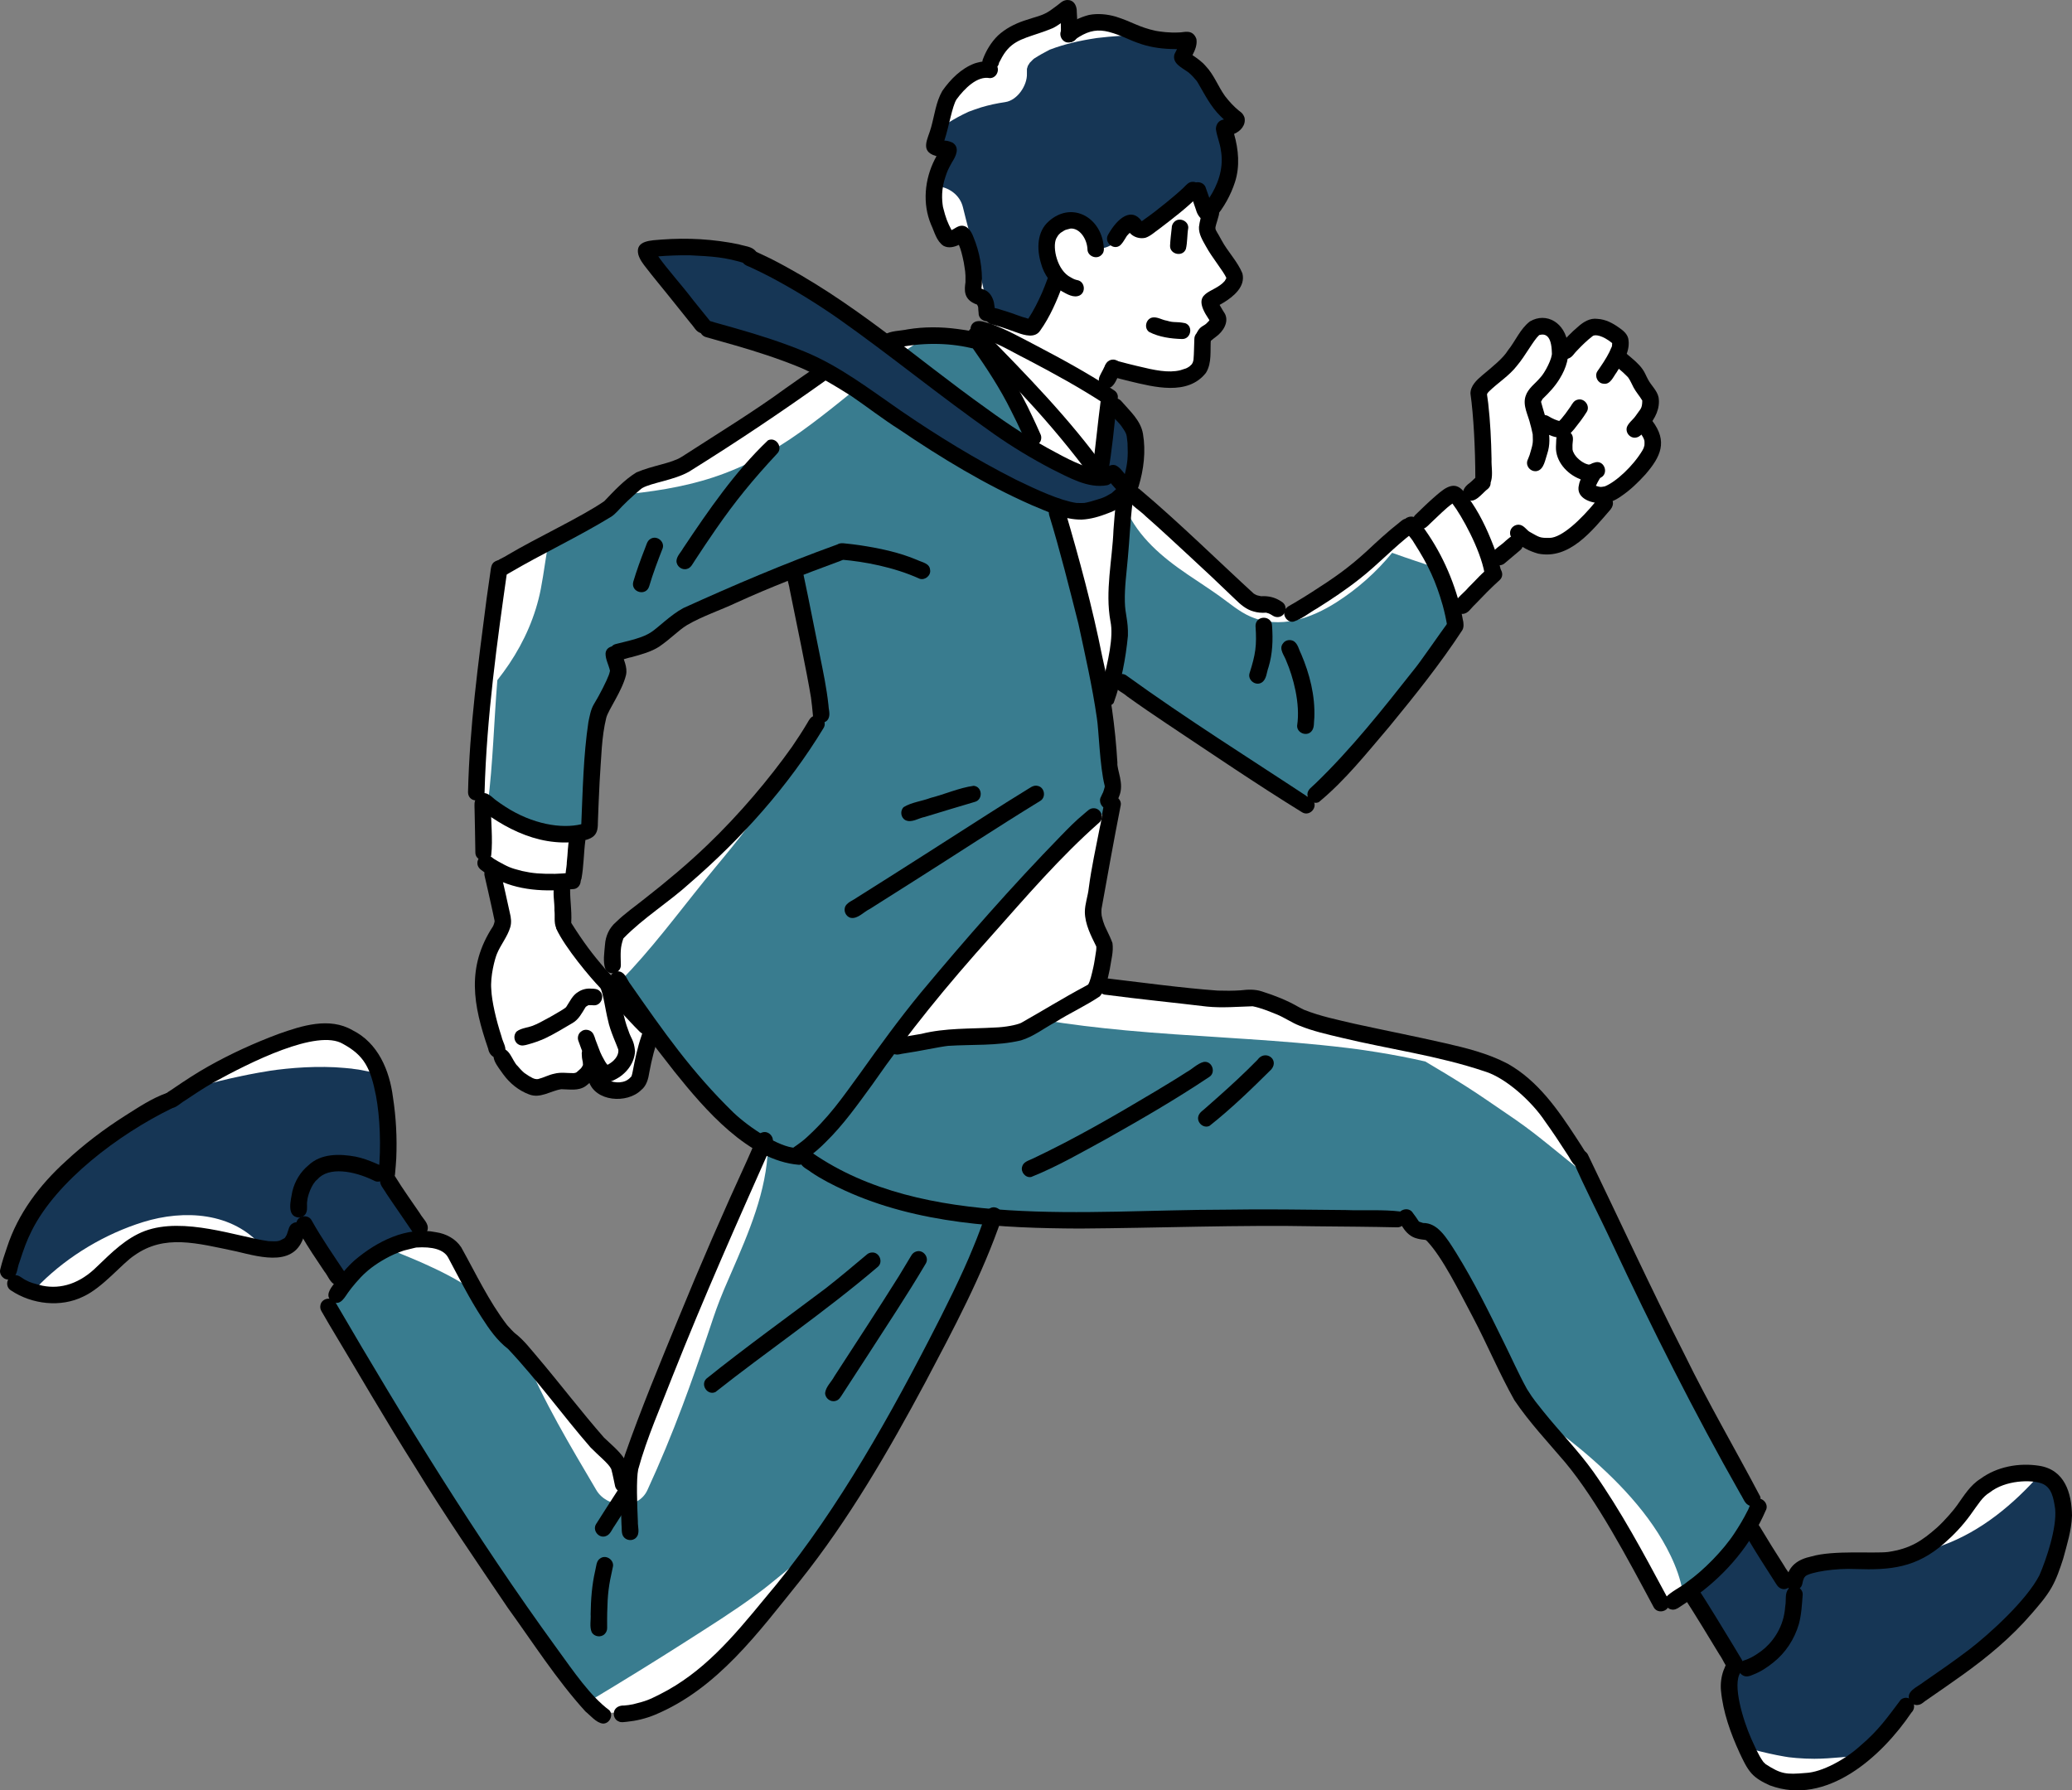 <?xml version="1.0" encoding="UTF-8"?>
<svg id="_レイヤー_2" data-name="レイヤー 2" xmlns="http://www.w3.org/2000/svg" viewBox="0 0 231.431 200">
  <rect x="0" y="0" width="231.431" height="200" fill="#808080" stroke="none"/>
  <defs>
    <style>
      .cls-1 {
        fill: #fff;
      }

      .cls-2 {
        fill: #163655;
      }

      .cls-3 {
        fill: #397c8f;
      }
    </style>
  </defs>
  <g id="tx">
    <g>
      <g id="back_white">
        <path class="cls-1" d="m111.425,34.533c-.149.88-.487,1.728-.985,2.469,4.319,1.71,8.425,3.96,12.19,6.681.779-.742,1.191-1.492,1.602-2.241,1.556.07,2.881.601,4.245.941s2.864.474,4.127-.142,2.132-2.195,1.56-3.479c.453-1.54,1.264-2.351,2.221-2.916-.299-.81-.786-1.55-1.411-2.145,1.104-.893,2.208-1.785,3.311-2.678-1.106-1.565-2.212-3.13-3.318-4.695.136-1.761.266-3.207.245-5.425-2.131-3.585-6.426-5.668-10.589-5.423-4.163.245-8.07,2.683-10.387,6.15-2.317,3.467-1.97,7.926-2.811,12.904Z"/>
        <path class="cls-1" d="m166.992,62.81c-.975-2.035-1.949-4.069-2.923-6.104-.17-.355-.344-.731-.317-1.124.054-.763.811-1.25,1.484-1.613.173-3.677.098-7.053.023-10.428,2.212-1.642,3.846-3.522,5.029-5.654.453-.816,1.008-1.786,1.94-1.839.685-.039,1.301.488,1.585,1.113s.307,1.332.326,2.018c.821-.133,1.392-.714,2.023-1.222s1.342-.952,2.137-1.108,1.689.02,2.253.602.68,1.602.138,2.204c1.292,1.274,2.338,2.241,3.007,3.464.669,1.223.907,2.772.261,4.008.972,1.69.629,3.94-.478,5.461-1.107,1.521-2.804,2.482-4.455,3.652-.966,1.397-1.968,2.829-3.385,3.766-1.417.937-3.369,1.272-4.807.367-.24-.151-.488-.341-.772-.321-.269.019-.483.223-.672.414-.756.766-1.513,1.532-2.396,2.345Z"/>
        <path class="cls-1" d="m58.434,121.212c-2.422-2.194-4.046-5.25-4.509-8.485s.239-6.624,1.949-9.409c-.18-2.436-.591-4.412-1.001-6.389,1.2.614,2.407,1.23,3.695,1.624,1.288.394,2.676.557,3.987.248.009,1.454.155,2.907.435,4.334,2.8,4.458,6.035,8.339,9.675,11.794-.506,1.999-1.012,3.998-2.007,6.193-.75.543-1.778.679-2.643.35s-1.544-1.112-1.744-2.017c-.667,1.336-2.525,1.909-4.034,1.125-1.024.667-2.311.919-3.802.63Z"/>
        <path class="cls-1" d="m110.078,35.084c.319-1.035-.444-2.264-1.513-2.437-.247-2.053-.493-4.106-.74-6.158-.75-.049-1.514.157-2.138.577-1.664-3.071-1.563-7.022.255-10.004-.327-.553-1.058-.746-1.764-.673.481-1.108.68-2.313.952-3.49s.635-2.368,1.383-3.317,1.954-1.616,3.147-1.425c2.258-3.729,5.808-6.151,9.657-6.651.107.739.214,1.478.322,2.217,1.569-1.64,4.258-1.389,6.399-.636s4.275,1.903,6.532,1.665c-.158.586-.316,1.171-.473,1.757,2.228,2.225,4.277,4.629,6.119,7.182-.516.286-1.033.571-1.549.857.973,2.782.525,6.021-1.691,9.186-.394-.839-.787-1.677-1.181-2.515-1.759,1.35-3.518,2.701-5.277,4.051-.209.161-.43.326-.69.368-.623.101-1.104-.514-1.432-1.053-.943.565-1.65,1.511-1.985,2.589-.553.426-1.263.642-1.96.599-.031-.836-.283-1.681-.818-2.325-.534-.643-1.371-1.058-2.204-.977-1.339.131-2.293,1.499-2.385,2.841-.092,1.342.477,2.637.945,4.132-.506,1.648-1.263,3.218-2.236,4.64-.118.173-.251.352-.445.429-.337.134-.701-.086-1.013-.271-1.269-.753-2.796-1.063-4.215-1.159Z"/>
        <path class="cls-1" d="m122.913,51.318c.535-2.303.846-4.657.695-7.637-4.425-2.563-9.063-4.758-13.85-6.555,6.739,12.856,11.335,26.833,13.542,41.179,1.675-3.493,2.127-7.559,1.405-11.31-.174-2.7.602-5.364.813-8.061.211-2.697-.305-5.723-2.604-7.617Z"/>
        <path class="cls-1" d="m162.825,68.546c1.472-1.635,2.944-3.271,4.093-4.912-.619-2.532-1.642-4.965-3.02-7.178-.357-.574-.895-1.206-1.562-1.092-.35.06-.628.32-.883.567-1.135,1.101-2.269,2.203-3.403,3.304,2.247,2.605,3.718,5.87,4.776,9.311Z"/>
        <path class="cls-1" d="m106.805,107.391c5.121-6.559,10.905-12.6,17.235-18-.716,4.771-1.439,8.709-2.053,12.867,1.722,2.116,1.948,5.325.364,7.912-2.706,1.86-5.412,3.721-9.088,5.547-4.59-.313-9.232.157-13.509,1.028,2.371-2.727,4.288-5.816,7.051-9.354Z"/>
        <path class="cls-1" d="m54.031,95.979c.246-2.086.285-4.197.117-6.291,2.955,2.006,6.481,3.162,10.05,3.295.317,1.94.195,3.683-.302,5.246-3.402.601-7.011-.046-9.866-2.251Z"/>
        <path class="cls-1" d="m193.784,186.298c-1.699-3.017-3.398-6.035-5.098-9.052,2.864-1.789,5.161-4.111,6.803-6.831,1.363,2.504,2.964,4.879,4.922,7.523.417,1.922-.04,4.016-1.221,5.59s-3.063,2.598-5.407,2.77Z"/>
        <path class="cls-1" d="m47.767,138.338c-1.68-2.384-3.359-4.767-5.374-7.1-1.211-1.103-2.895-1.686-4.523-1.505s-3.163,1.143-3.984,2.56-.883,3.26.158,5.248c1.591,1.827,2.936,3.87,3.985,6.055,2.064-2.976,5.556-4.912,9.739-5.259Z"/>
        <path class="cls-1" d="m124.143,75.093c1.098-2.538,1.168-5.504.191-8.091.314-4.245.847-8.027,1.791-11.702,4.72,3.6,9.203,7.61,13.686,11.62.828.115,1.599.272,2.241.542s1.26.646,1.954.708c1.106.099,2.103-.615,2.983-1.292,3.423-2.635,6.845-5.269,10.268-7.904,3.293,2.869,5.147,7.003,4.876,11.163-4.398,7.118-9.815,13.605-16.88,19.367-6.684-4.866-13.614-9.394-21.11-14.41Z"/>
        <path class="cls-1" d="m53.117,88.676c.405-8.355,1.232-16.689,2.476-24.961,3.589-2.397,7.087-4.325,10.702-6,2.628-2.782,5.747-4.619,9.096-5.187,4.585-3.123,8.688-5.951,12.792-8.78,3.031-2.09,6.101-4.2,9.548-5.497,3.446-1.297,7.362-1.717,10.793-.381,9.771,15.678,14.806,33.48,15.514,51.799l-.564,1.114c-7.755,4.266-11.973,12.851-18.888,18.978-4.551,6.728-9.559,13.147-15.405,19.323-2.731.113-5.021-1.923-6.982-3.826-5.422-5.26-10.968-10.695-13.857-17.994.198-1.104.396-2.208.986-3.779,9.429-5.726,17.23-14.101,22.686-24.565-.668-4.984-1.729-9.916-3.229-15.109-4.449,1.818-8.898,3.636-13.368,5.616-1.275,2.226-3.896,3.604-6.668,3.919.245,2.448-.552,4.984-2.041,7.43-.783,3.918-1.107,7.927-1.125,12.199-4.2.637-8.661-.761-12.464-4.299Z"/>
        <path class="cls-1" d="m66.945,191.255c4.032.444,8.066-1.248,11.253-3.757,3.187-2.509,5.663-5.79,8.102-9.031,10.428-12.743,18.713-26.792,24.751-41.751,15.178-.553,30.282-.823,45.386-1.092.989,1.537,2.149,2.384,3.3,2.282,4.011,5.715,7.367,11.89,9.982,18.364,6.57,6.856,11.586,14.465,15.184,22.695,5.304-1.657,9.355-5.58,11.338-10.397-6.954-12.583-13.67-25.386-19.409-38.902-2.3-5.463-7.4-9.357-12.916-11.526-5.516-2.168-11.49-2.831-17.613-3.842-2.87-2.22-6.587-3.319-10.771-2.93-4.21-.463-8.421-.926-12.81-1.537-2.827,2.196-5.883,4.098-9.104,5.455-4.831.509-9.662,1.017-14.683,1.504-2.426,4.606-5.744,8.741-10.498,11.861-1.088-.292-2.176-.585-3.609-.525-5.433,11.977-10.521,24.111-15.532,36.263-3.591-4.844-7.423-9.509-11.733-14.209-2.834-3.345-5.311-6.993-7.679-11.183-2.624-.703-5.516-.348-7.892.968-2.377,1.316-4.211,3.579-4.992,6.705,8.887,15.408,18.747,30.256,29.944,44.587Z"/>
        <path class="cls-1" d="m1.092,142.256c2.51-8.729,9.293-16.118,17.775-19.365,5.024-3.632,10.157-6.088,15.562-7.536,2.926-.372,5.099.861,6.507,2.625,1.409,1.764,2.121,4.003,2.388,6.244s.118,4.51-.423,6.984c-1.293-.584-2.612-1.175-4.021-1.343-1.409-.167-2.949.154-3.937,1.172-1.402,1.445-1.297,3.732-1.208,5.858-.436,1.512-2.125,2.363-3.698,2.401-1.573.038-3.085-.54-4.592-.993s-3.15-.78-4.738-.629c-3.857-.085-7.692,1.971-10.6,5.362-1.181,1.276-2.947,1.988-4.683,1.885-1.736-.102-3.406-1.016-4.333-2.665Z"/>
        <path class="cls-1" d="m196.476,197.833c-2.466-3.217-3.621-7.409-3.151-11.435,2.689-.218,4.753-1.756,5.869-3.744,1.116-1.989,1.382-4.362,1.18-6.634,2.399-1.843,5.293-1.757,7.978-1.776s5.669-.342,7.445-2.356c2.431-.874,3.314-3.184,4.715-4.804,2.096-2.425,5.777-3.326,8.755-2.144,2,5.332-.018,11.155-3.511,15.327-3.493,4.172-8.273,7.021-13.331,10.184-1.051,3.059-3.347,5.67-6.247,7.104-2.9,1.434-6.368,1.673-9.703.279Z"/>
        <path class="cls-1" d="m78.746,37.034c4.611.632,9.114,2.049,13.257,4.171,6.906,5.016,13.691,10.022,21.187,13.777,1.936.97,3.959,1.866,6.114,2.077,2.155.212,4.485-.359,5.956-1.948,1.282-2.401,1.589-4.753,1.663-7.112-.876-.85-1.752-1.7-3.096-2.724-.116,2.569-.434,5.129-1.396,7.914-8.549-3.299-16.46-8.244-23.193-14.632-4.569-4.252-9.936-7.644-16.158-10.13-3.529-.506-7.118-.602-10.669-.283,2.557,2.664,4.833,5.596,6.335,8.89Z"/>
      </g>
      <g id="colors">
        <path class="cls-1" d="m111.425,34.533c-.149.88-.487,1.728-.985,2.469,4.319,1.71,8.425,3.96,12.19,6.681.779-.742,1.191-1.492,1.602-2.241,1.556.07,2.881.601,4.245.941s2.864.474,4.127-.142,2.132-2.195,1.56-3.479c.453-1.54,1.264-2.351,2.221-2.916-.299-.81-.786-1.55-1.411-2.145,1.104-.893,2.208-1.785,3.311-2.678-1.106-1.565-2.212-3.13-3.318-4.695.136-1.761.266-3.207.245-5.425-2.131-3.585-6.426-5.668-10.589-5.423-4.163.245-8.07,2.683-10.387,6.15-2.317,3.467-1.97,7.926-2.811,12.904Z"/>
        <path class="cls-1" d="m166.992,62.81c-.975-2.035-1.949-4.069-2.923-6.104-.17-.355-.344-.731-.317-1.124.054-.763.811-1.25,1.484-1.613.173-3.677.098-7.053.023-10.428,2.212-1.642,3.846-3.522,5.029-5.654.453-.816,1.008-1.786,1.94-1.839.685-.039,1.301.488,1.585,1.113s.307,1.332.326,2.018c.821-.133,1.392-.714,2.023-1.222s1.342-.952,2.137-1.108,1.689.02,2.253.602.68,1.602.138,2.204c1.292,1.274,2.338,2.241,3.007,3.464.669,1.223.907,2.772.261,4.008.972,1.69.629,3.94-.478,5.461-1.107,1.521-2.804,2.482-4.455,3.652-.966,1.397-1.968,2.829-3.385,3.766-1.417.937-3.369,1.272-4.807.367-.24-.151-.488-.341-.772-.321-.269.019-.483.223-.672.414-.756.766-1.513,1.532-2.396,2.345Z"/>
        <path class="cls-1" d="m58.434,121.212c-2.422-2.194-4.046-5.25-4.509-8.485s.239-6.624,1.949-9.409c-.18-2.436-.591-4.412-1.001-6.389,1.2.614,2.407,1.23,3.695,1.624,1.288.394,2.676.557,3.987.248.009,1.454.155,2.907.435,4.334,2.8,4.458,6.035,8.339,9.675,11.794-.506,1.999-1.012,3.998-2.007,6.193-.75.543-1.778.679-2.643.35s-1.544-1.112-1.744-2.017c-.667,1.336-2.525,1.909-4.034,1.125-1.024.667-2.311.919-3.802.63Z"/>
        <path class="cls-2" d="m110.309,35.016c-.507-4.065-1.804-7.889-2.753-11.857-.336-1.406-1.595-2.256-2.939-2.375.192-1.313.634-2.588,1.326-3.723-.327-.553-1.058-.746-1.764-.673.267-.615.446-1.261.6-1.915.175-.126.352-.248.53-.369.719-.485,1.466-.927,2.241-1.315.195-.098.393-.188.589-.282.02-.01.038-.018.056-.027.001-0.0.002-.001.003-.001.461-.164.914-.341,1.383-.483.884-.267,1.785-.456,2.698-.59,1.368-.201,2.476-1.888,2.422-3.181-.007-.179-.002-.355.002-.533,0,0,0-0,0-0.0.035-.112.071-.227.106-.342.07-.11.141-.223.21-.336.121-.123.237-.25.364-.368.037-.035.079-.068.12-.102.569-.365,1.139-.685,1.745-.994.008-.003.014-.005.022-.008.216-.079.431-.16.649-.234.393-.133.79-.253,1.191-.363.866-.236,1.745-.422,2.629-.574.249-.043.5-.08.75-.119.006-.001.011-.002.017-.003.426-.049.853-.098,1.28-.137,1.483-.135,2.973-.192,4.462-.182,1.412.535,2.84.976,4.32.82-.158.586-.316,1.171-.473,1.757,2.228,2.225,4.277,4.629,6.119,7.182-.516.286-1.033.571-1.549.857.973,2.782.525,6.021-1.691,9.186-.394-.839-.787-1.677-1.181-2.515-1.759,1.35-3.518,2.701-5.277,4.051-.209.161-.43.326-.69.368-.623.1-1.104-.514-1.432-1.053-.943.565-1.65,1.511-1.985,2.589-.553.426-1.263.642-1.96.599-.031-.836-.283-1.681-.818-2.325-.534-.643-1.371-1.058-2.204-.977-1.339.131-2.293,1.499-2.385,2.841-.092,1.342.477,2.637.945,4.132-.506,1.648-1.263,3.218-2.236,4.64-.118.173-.251.352-.445.429-.337.134-.701-.086-1.013-.271-1.199-.711-2.627-1.027-3.978-1.141-.002-.029-.004-.057-.007-.086Z"/>
        <path class="cls-1" d="m122.913,51.318c.535-2.303.846-4.657.695-7.637-4.425-2.563-9.063-4.758-13.85-6.555,6.739,12.856,11.335,26.833,13.542,41.179,1.675-3.493,2.127-7.559,1.405-11.31-.174-2.7.602-5.364.813-8.061.211-2.697-.305-5.723-2.604-7.617Z"/>
        <path class="cls-1" d="m162.825,68.546c1.472-1.635,2.944-3.271,4.093-4.912-.619-2.532-1.642-4.965-3.02-7.178-.357-.574-.895-1.206-1.562-1.092-.35.06-.628.32-.883.567-1.135,1.101-2.269,2.203-3.403,3.304,2.247,2.605,3.718,5.87,4.776,9.311Z"/>
        <path class="cls-1" d="m106.805,107.391c5.121-6.559,10.905-12.6,17.235-18-.716,4.771-1.439,8.709-2.053,12.867,1.722,2.116,1.948,5.325.364,7.912-2.706,1.86-5.412,3.721-9.088,5.547-4.59-.313-9.232.157-13.509,1.028,2.371-2.727,4.288-5.816,7.051-9.354Z"/>
        <path class="cls-1" d="m54.031,95.979c.246-2.086.285-4.197.117-6.291,2.955,2.006,6.481,3.162,10.05,3.295.317,1.94.195,3.683-.302,5.246-3.402.601-7.011-.046-9.866-2.251Z"/>
        <path class="cls-2" d="m193.784,186.298c-1.699-3.017-3.398-6.035-5.098-9.052,2.864-1.789,5.161-4.111,6.803-6.831,1.363,2.504,2.964,4.879,4.922,7.523.417,1.922-.04,4.016-1.221,5.59s-3.063,2.598-5.407,2.77Z"/>
        <path class="cls-2" d="m47.767,138.338c-1.68-2.384-3.359-4.767-5.374-7.1-1.211-1.103-2.895-1.686-4.523-1.505s-3.163,1.143-3.984,2.56-.883,3.26.158,5.248c1.591,1.827,2.936,3.87,3.985,6.055,2.064-2.976,5.556-4.912,9.739-5.259Z"/>
        <path class="cls-3" d="m124.334,67.002c.27-3.646.702-6.95,1.416-10.138,1.429,3.159,4.023,5.356,6.894,7.305,1.188.806,2.394,1.583,3.564,2.416,1.12.797,2.187,1.736,3.457,2.289,3.284,1.431,6.743.234,9.627-1.606,2.293-1.463,4.429-3.343,6.199-5.514,1.753.633,3.529,1.209,5.299,1.802,1.006,2.052,1.492,4.313,1.344,6.582-4.398,7.118-9.815,13.605-16.88,19.367-6.684-4.866-13.614-9.394-21.11-14.41,1.098-2.538,1.168-5.504.191-8.091Z"/>
        <path class="cls-3" d="m70.537,108.282c3.295-3.584,6.186-7.562,9.295-11.307,2.635-3.174,5.274-6.397,7.232-10.007,1.812-2.522,3.468-5.207,4.949-8.048-.668-4.984-1.729-9.916-3.229-15.109-4.449,1.818-8.898,3.636-13.368,5.616-1.275,2.226-3.896,3.604-6.668,3.919.245,2.448-.552,4.984-2.041,7.43-.783,3.918-1.107,7.927-1.125,12.199-3.705.562-7.614-.461-11.095-3.139.578-4.6.683-9.238,1.064-13.857.461-.585.903-1.188,1.323-1.813,1.705-2.543,2.952-5.38,3.534-8.389.356-1.843.562-3.716.929-5.552,1.642-.904,3.288-1.735,4.96-2.509.862-.913,1.778-1.722,2.737-2.42,3.586-.319,7.199-.844,10.627-1.971,3.52-1.157,6.74-2.924,9.748-5.069,2.98-2.126,5.768-4.503,8.633-6.778.194-.154.389-.308.584-.461.054-.042.189-.146.277-.214.274-.209.549-.418.826-.624.635-.471,1.278-.931,1.932-1.375.911-.619,1.844-1.202,2.801-1.744,1.39.049,2.761.303,4.064.809,9.771,15.678,14.806,33.48,15.514,51.799-.188.371-.376.743-.564,1.114-7.755,4.266-11.973,12.851-18.888,18.978-4.551,6.728-9.559,13.147-15.405,19.323-2.731.113-5.021-1.923-6.982-3.826-4.849-4.705-9.797-9.551-12.855-15.744.407-.398.804-.809,1.193-1.232Z"/>
        <path class="cls-3" d="m41.993,139.963c.398-.221.812-.412,1.236-.578.174.1.355.188.54.264.481.198.963.395,1.444.593.242.1.484.2.726.3.029.012.213.089.326.137.146.063.441.19.481.207.193.084.385.168.577.254.431.192.859.389,1.284.592.888.424,1.764.876,2.614,1.374.396.232.786.474,1.169.728.169.112.336.226.502.342.104.073.269.193.322.229,1.371,2.039,2.808,3.951,4.351,5.772.325.354.646.708.965,1.062,2.163,5.294,5.172,10.28,8.081,15.221,1.165,1.978,4.626,2.316,5.697,0,1.423-3.079,2.717-6.219,3.911-9.394.986-2.621,1.906-5.266,2.803-7.918.449-1.327.873-2.661,1.387-3.964.129-.327.261-.652.396-.977.04-.097.081-.194.121-.291.006-.014.013-.028.02-.046.248-.566.49-1.136.736-1.703,1.934-4.455,3.969-9.12,4.09-14.03.992.065,1.829.288,2.665.512,4.755-3.119,8.072-7.254,10.498-11.861,5.021-.487,9.852-.995,14.683-1.504.957-.403,1.899-.856,2.825-1.348,3.087.507,6.197.876,9.31,1.166,7.264.675,14.563.904,21.823,1.637.967.098,1.932.204,2.897.321.396.048.791.098,1.186.151.049.007.108.016.183.026.213.031.427.061.64.092,1.812.268,3.618.583,5.41.96.436.092.872.188,1.306.287,1.56.924,3.113,1.861,4.643,2.834,1.478.94,2.907,1.946,4.356,2.928.711.482,1.419.968,2.111,1.476.312.229.621.463.929.697.045.038.65.506.718.56,1.936,1.532,3.83,3.114,5.762,4.649,5.54,12.76,11.924,24.902,18.523,36.844-1.586,3.852-4.496,7.132-8.311,9.139-.24-1.335-.721-2.655-1.327-3.92-2.232-4.654-6.131-8.63-10.05-11.898-1.625-1.355-3.318-2.595-5.077-3.719-.574-.639-1.157-1.274-1.757-1.9-2.615-6.474-5.972-12.648-9.982-18.364-1.151.102-2.311-.745-3.3-2.282-15.104.27-30.208.539-45.386,1.092-5.259,13.028-12.223,25.366-20.822,36.753-.893.746-1.784,1.494-2.682,2.234-.606.499-1.215.995-1.831,1.482-.123.097-.247.193-.369.29-.017.013-.029.023-.042.033-.011.008-.02.015-.033.025-.291.218-.58.44-.873.655-2.502,1.843-5.155,3.498-7.771,5.173-3.526,2.256-7.091,4.449-10.679,6.605-10.785-13.933-20.326-28.352-28.947-43.299.78-3.127,2.615-5.389,4.992-6.705Z"/>
        <path class="cls-2" d="m18.867,122.892c.484-.35.97-.686,1.457-1.014,2.823-.81,5.668-1.532,8.561-2.051.424-.076.849-.148,1.275-.214.137-.021.722-.1.783-.111.666-.08,1.333-.152,2.002-.203,1.478-.114,2.963-.148,4.444-.08.732.034,1.456.115,2.185.181-.82-.074.304.05.473.079.358.061.715.13,1.071.206.343.073.683.155,1.022.243.636,1.341,1.008,2.818,1.185,4.298.267,2.242.118,4.51-.423,6.984-1.293-.584-2.612-1.175-4.021-1.343s-2.949.154-3.937,1.172c-1.402,1.445-1.297,3.732-1.208,5.858-.436,1.512-2.125,2.363-3.698,2.401-.249.006-.497-.005-.743-.027-3.282-3.872-8.739-4.177-13.306-2.759-4.213,1.308-8.307,3.74-11.446,6.846-.36.356-.609.77-.762,1.209-1.096-.419-2.062-1.197-2.689-2.311,2.51-8.729,9.293-16.118,17.775-19.365Z"/>
        <path class="cls-2" d="m208.756,195.837c-.37.091-.742.171-1.117.237-.034.006-.117.025-.213.046-.018.002-.059.007-.122.015-.108.014-.217.027-.326.039-.448.051-.897.093-1.347.13-.99.083-1.98.163-2.975.164-.671.001-1.342-.029-2.011-.085-.278-.023-.555-.056-.832-.085-.165-.025-.331-.051-.495-.079-1.189-.201-2.364-.478-3.53-.784-.316-.083-.631-.168-.946-.253-1.318-2.708-1.868-5.792-1.518-8.785,2.689-.218,4.753-1.756,5.869-3.744,1.116-1.989,1.382-4.362,1.18-6.634,2.399-1.843,5.293-1.757,7.978-1.776,1.629-.012,3.367-.138,4.879-.683,1.258-.179,2.5-.476,3.711-.918,4.407-1.608,7.967-4.612,11.036-8.078.439.085.871.209,1.288.374,2,5.332-.018,11.155-3.511,15.327-3.493,4.172-8.273,7.021-13.331,10.184-.715,2.079-2.005,3.951-3.669,5.387Z"/>
        <path class="cls-2" d="m78.746,37.034c4.611.632,9.114,2.049,13.257,4.171,6.906,5.016,13.691,10.022,21.187,13.777,1.936.97,3.959,1.866,6.114,2.077,2.155.212,4.485-.359,5.956-1.948,1.282-2.401,1.589-4.753,1.663-7.112-.876-.85-1.752-1.7-3.096-2.724-.116,2.569-.434,5.129-1.396,7.914-8.549-3.299-16.46-8.244-23.193-14.632-4.569-4.252-9.936-7.644-16.158-10.13-3.529-.506-7.118-.602-10.669-.283,2.557,2.664,4.833,5.596,6.335,8.89Z"/>
      </g>
      <g id="outlines">
        <path d="m118.7,3.171c.846-.705,1.852-1.222,2.917-1.498.994-.197,2.029-.093,2.998.182,1.906.601,2.532,1.17,4.487,1.592.488.084,1.48.238,2.597.176.521.015,1.504-.428,1.931.724.113.63-.141,1.244-.437,1.811.527.358,1.05.724,1.469,1.212.928.967,1.377,2.258,2.148,3.337.016.022.028.039.039.055.448.576.944,1.117,1.506,1.582.094.072.214.165.277.215.175.149.293.352.371.567.183.831-.425,1.526-1.164,1.833.499,1.748.668,3.622.104,5.373-.475,1.474-1.256,2.869-2.262,4.046-.893.82-1.823.064-2.09-.919-.225-.649-.439-1.303-.681-1.946-.066-.236-.031-.501.093-.712.375-.698,1.503-.545,1.688.221.117.306.256.708.383,1.079.903-1.395,1.594-3.131,1.33-5.067-.007-.046-.018-.12-.034-.209-.093-.824-.454-1.587-.56-2.402.002-.396.18-.767.524-.958.117-.066.244-.096.373-.12-.13-.119-.261-.238-.383-.366-1.107-1.084-1.788-2.474-2.562-3.793-.091-.129-.111-.159-.105-.155-.006-.008-.008-.01-.015-.019-.259-.316-.537-.618-.848-.884-.049-.037-.083-.064-.105-.082-.697-.5-1.79-.97-1.51-1.985.116-.25.209-.43.286-.577-.099.004-.182.005-.23-.001-1.254-.009-2.515-.156-3.711-.541-1.662-.548-2.075-.945-3.682-1.382-1.171-.293-2.123-.168-3.292.545-.178.11-.352.227-.518.353-.081.067-.082.067-.054.043-.17.155-.393.249-.624.247-.791.03-1.236-1.034-.653-1.577Z"/>
        <path d="m123.778,26.2c1.1-1.944,2.648-3.048,3.747-1.487,1.271-.899,1.674-1.223,2.803-2.135.634-.529,1.277-1.049,1.874-1.62.29-.287.573-.665,1.025-.645.793-.027,1.234,1.032.653,1.577-1.351,1.354-2.881,2.52-4.4,3.678-.506.344-.959.804-1.55.997-.63.14-1.317-.067-1.745-.553-.077.073-.162.156-.202.214-.18.117-.408.733-.847,1.166-.759.64-1.873-.349-1.357-1.192Z"/>
        <path d="m117.157,24.706c2.421-2.141,5.506-.64,6.058,2.358.06.473.226,1.033-.175,1.403-.543.581-1.602.142-1.577-.653-.061-1.136-.866-2.34-1.884-2.284-.757.207-.478.079-1.095.465-.024.02-.047.04-.071.061-.115.13-.174.1-.444.601-.448.987.117,3.581,1.633,4.329.124.076.253.142.385.203.12.043.306.106.403.116.771.183.915,1.311.221,1.688-.677.34-1.442-.143-2.035-.471-1.14-.709-1.976-1.833-2.311-3.135-.474-1.583-.45-3.523.892-4.679Z"/>
        <path d="m109.771,6.646c.373-.995.934-1.934,1.698-2.679.825-.762,1.833-1.284,2.889-1.648,1.388-.477,2.075-.542,2.966-1.158.779-.552.563-.414,1.231-.926.232-.17.534-.273.821-.224.634.062.91.716.894,1.287.057.839.089,1.679.086,2.519-.022,1.214-1.823,1.21-1.847,0,0-.408-.009-.817-.022-1.225-.286.204-.581.397-.898.552-2.215.931-3.903,1.062-5.043,2.356-.275.32-.493.593-.898,1.404-.134.148.035.36-.521.783-.676.426-1.595-.277-1.357-1.043Z"/>
        <path d="m104.402,17.815c.062-.128.134-.25.203-.374-.043-.01-.081-.019-.105-.029-1.816-.538-.822-1.949-.503-3.181.386-1.363.537-2.827,1.251-4.072.914-1.305,2.119-2.525,3.639-3.084.688-.206,1.717-.434,2.307.074.58.546.143,1.6-.653,1.577-1.382-.273-2.81,1.157-3.707,2.381-.492.79-.813,2.945-1.356,4.601.199.003.433.014.897.215.89.548.385,1.547-.053,2.222-.487.892-.487.92-.708,1.56-.497,1.438-.422,2.595-.288,3.421.33,1.304.49,1.674.954,2.578.007-.003.015-.005.022-.008.278-.127.515-.327.807-.427.84-.267,1.373.523,1.618,1.213.689,1.654,1.02,3.499.941,5.289-.003.096-.028.297-.051.463.165.096.065-.002.567.255.448.286.708.789.83,1.294.058.604.349,1.35-.131,1.844-.543.577-1.602.145-1.577-.653-.09-.731.027-.57-.171-.945-.01-.004-.019-.007-.029-.011-1.556-.549-1.374-1.696-1.268-2.491.026-1.211-.06-1.302-.185-2.188-.189-.931-.33-1.465-.551-1.985-.552.258-1.169.401-1.719.107-.791-.532-1.004-1.553-1.389-2.372-.977-2.336-.724-5.038.409-7.273Z"/>
        <path d="m110.722,34.437c.538-.11,1.067.194,1.584.316.858.257,1.683.624,2.55.847.597-.909,1.083-1.889,1.526-2.881.2-.474.39-.953.567-1.436.063-.23.219-.431.424-.552.677-.426,1.595.277,1.357,1.043-.674,1.793-1.431,3.592-2.549,5.159-.574.867-1.726.528-2.536.236-.897-.317-1.791-.649-2.712-.894-.421-.067-.848-.367-.872-.824-.09-.445.236-.893.662-1.013Z"/>
        <path d="m133.68,37.166c.423-.829.789-.683,1.188-1.149.066-.061.121-.12.153-.156.023-.035.044-.069.063-.1-.029-.043-.059-.085-.085-.129-2.149-3.182.562-2.788,1.798-4.244.028-.06.11-.203.159-.279.007-.021.015-.041.022-.062-.292-.696-1.629-2.322-2.257-3.487-.378-.679-.846-1.407-.802-2.211.073-.605.23-1.196.428-1.772.063-.231.219-.431.424-.552.678-.425,1.594.276,1.357,1.043-.518,1.931-.568,1.083.324,2.784.683,1.266,1.781,2.369,2.317,3.684.372,1.463-.976,2.579-2.091,3.26-.149.094-.302.18-.457.264.189.324.499.862.608,1.01.457.937-.234,1.982-.99,2.532-.37.242-.689.66-1.145.716-.628.132-1.2-.551-1.013-1.153Z"/>
        <path d="m123.841,40.345c.38-.23.79-.077,1.181.036.661.178,1.324.348,1.991.504,1.975.483,3.491.797,4.815.475.762-.25.602-.159,1.021-.42.074-.065.181-.161.258-.241.039-.057.075-.116.106-.177.015-.042.031-.083.044-.126.021-.069.038-.147.051-.21.068-.773.056-1.551.095-2.326-.001-.243.099-.482.271-.653.542-.58,1.603-.143,1.577.653-.107,1.264.147,2.668-.558,3.795-2.039,2.582-5.793,1.578-8.534.925-.701-.17-1.4-.352-2.095-.546-.231-.063-.431-.219-.552-.424-.258-.421-.099-1.022.331-1.264Z"/>
        <path d="m123.116,41.454c.269-.449.395-1.101.969-1.247.765-.238,1.469.678,1.043,1.357-.313.514-.468,1.177-.914,1.588-.475.423-1.303.127-1.45-.48-.129-.452.165-.831.352-1.218Z"/>
        <path d="m122.945,44.736c.343-.923,1.79-.625,1.768.356-.244,2.584-.522,5.194-.931,7.748-.343.923-1.79.625-1.768-.356.36-2.573.594-5.185.931-7.748Z"/>
        <path d="m108.849,35.982c.578-.297,1.239.048,1.821.191,1.723.618,3.325,1.522,4.945,2.364,2.995,1.567,5.961,3.192,8.791,5.044,1.033.626.13,2.187-.932,1.595-2.805-1.836-5.743-3.449-8.712-5.002-2.209-1.11-3.635-2.087-5.692-2.504-.769-.183-.916-1.31-.221-1.688Z"/>
        <path d="m109.806,36.912c4.811,4.945,9.677,9.868,13.699,15.501.592,1.052-.959,1.969-1.595.932-1.932-2.655-4.584-5.88-7.273-8.769-2.025-2.239-4.26-4.276-6.279-6.519-.915-.99.66-2.254,1.448-1.145Z"/>
        <path d="m124.571,51.966c.452.195.752.599,1.063.993.306-1.213.376-1.931.304-3.457-.129-.966.012-.918-.684-1.895.048.062.096.125.144.187-.494-.724-1.234-1.276-1.685-2.018-.425-.895.814-1.722,1.497-1.009.956,1.118,2.195,2.171,2.454,3.691.333,1.963.087,3.991-.488,5.885-.36,1.089-1.607,1.336-2.358.462-.407-.409-.767-.861-1.147-1.295-.172-.171-.272-.411-.271-.653-.014-.596.601-1.053,1.169-.891Z"/>
        <path d="m83.482,27.912c.415-.115.763.121,1.128.283.491.225.98.455,1.465.694,9.16,4.668,15.914,10.901,24.108,16.741,2.501,1.829,5.098,3.529,7.845,4.968,1.805.994,3.625,1.804,4.83,1.862.403.058.222-.247,1.036.054.69.373.551,1.504-.221,1.688-2.182.404-4.326-.896-6.225-1.819-2.224-1.168-4.379-2.46-6.433-3.906-6.21-4.363-11.491-8.733-17.351-12.866-2.397-1.675-4.893-3.21-7.472-4.589-.701-.37-1.411-.722-2.131-1.055-.35-.203-.813-.266-1.059-.605-.42-.472-.129-1.305.48-1.45Z"/>
        <path d="m73.899,26.761c2.88-.217,5.791-.057,8.62.533.647.208,1.511.223,1.929.819.425.677-.276,1.594-1.043,1.357-2.475-.773-3.841-.825-6.363-.953-1.038-.018-2.524.035-3.518.122,1.054,1.498,2.555,3.115,3.907,4.899.569.705,1.134,1.415,1.709,2.115.172.172.272.41.271.653.014.594-.601,1.054-1.169.891-.505-.153-.732-.702-1.077-1.062-.889-1.1-1.769-2.207-2.654-3.309-.779-.965-1.574-1.917-2.33-2.9-.358-.456-.721-.926-.884-1.491-.391-1.621,1.515-1.572,2.603-1.675Z"/>
        <path d="m78.839,35.875c.462-.116.911.159,1.359.247.655.183,1.311.365,1.965.554,2.592.738,5.165,1.558,7.66,2.583,3.939,1.604,7.32,4.231,10.796,6.625,4.123,2.825,8.383,5.436,12.844,7.696,2.318,1.124,4.961,2.344,6.769,2.602.998.024.814.029,1.591-.159,1.226-.375,1.402-.37,2.337-.936.149-.123.295-.25.434-.385.354-.284.548-.776.975-.953.886-.428,1.727.816,1.009,1.497-.721.947-1.67,1.692-2.801,2.079-.942.37-1.934.669-2.95.717-1.974.026-3.795-.882-5.582-1.615-5.217-2.296-10.111-5.27-14.821-8.463-1.827-1.159-3.535-2.488-5.318-3.71-1.872-1.198-4.505-2.729-5.858-3.25-2.308-.945-4.685-1.714-7.08-2.406-1.106-.323-2.218-.624-3.326-.943-.233-.064-.43-.218-.552-.424-.305-.501-.02-1.208.552-1.357Z"/>
        <path d="m123.079,76.552c.7-2.702,1.319-5.407.952-7.14-.616-3.398.208-6.822.34-10.229.073-1.002.15-2.003.275-3-.002-.244.099-.481.271-.653.542-.578,1.603-.145,1.577.653-.25,2.032-.325,4.08-.517,6.117-.137,1.637-.378,3.275-.337,4.92.027,1.427.387,2.064.343,3.802-.243,2.514-.733,5.122-1.588,7.485-.351.527-1.225.455-1.523-.093-.318-.598.109-1.251.208-1.86Z"/>
        <path d="m110.206,37.908c1.96,2.745,3.717,5.628,5.137,8.69.29.604.564,1.216.836,1.828.125.213.158.474.093.712-.145.572-.853.855-1.357.552-.464-.292-.535-.91-.794-1.36-.371-.818-.774-1.622-1.176-2.425-1.222-2.485-2.748-4.8-4.334-7.064-.593-1.054.961-1.967,1.595-.932Z"/>
        <path d="m118.966,57.042c1.583,5.368,3.049,10.785,4.144,16.276.902,3.909,1.459,7.876,1.697,11.88-.076.806.796,2.337.198,3.747-.255.6-.506,1.551-1.341,1.399-.635-.044-1.009-.841-.675-1.373.089-.184.343-.765.147-.307.087-.123.211-.605.256-.756.002-.039.001-.077-.001-.116-.001-.005-.001-.008-.002-.013-.556-2.148-.664-6.329-.876-7.576-.508-3.533-1.307-7.02-2.057-10.508-1.031-4.068-2.042-8.146-3.271-12.16-.303-1.159,1.431-1.664,1.781-.491Z"/>
        <path d="m98.756,37.418c.672-.488,1.83-.448,2.646-.631,1.825-.295,3.681-.285,5.511-.041.592.078,1.185.158,1.768.291.321.046.64.184.803.479.426.677-.277,1.594-1.043,1.357-2.622-.615-5.597-.598-8.271-.019-.405.071-.846.258-1.228.015-.515-.286-.607-1.041-.187-1.451Z"/>
        <path d="m88.304,128.669c.096-.353.386-.536.673-.727.688-.509.545-.389.919-.702,2.73-2.448,4.116-4.529,6.175-7.341,2.167-3.046,4.367-6.072,6.74-8.962,5.013-6.016,10.182-11.913,15.646-17.524.84-.866,1.684-1.732,2.619-2.497.331-.258.62-.643,1.077-.629.79-.021,1.237,1.028.653,1.577-4.369,3.845-8.183,8.293-12.043,12.64-5.071,5.658-9.198,10.702-13.389,16.73-1.592,2.176-3.157,4.395-5.089,6.289-.648.665-1.347,1.276-2.103,1.816-.278.176-.523.463-.867.483-.626.13-1.201-.55-1.013-1.153Z"/>
        <path d="m55.142,63.185c.212-.653.994-.803,1.506-1.162,3.346-1.985,8.373-4.316,10.85-6.041,1.104-1.153,2.221-2.372,3.588-3.212,1.833-.787,3.886-.995,5.062-1.742,4.103-2.652,8.107-5.094,11.585-7.644,1.171-.813,2.328-1.645,3.507-2.446.214-.126.473-.158.712-.093.763.188.919,1.309.221,1.688-5.116,3.639-9.675,6.703-15.232,10.17-1.667.933-4.161,1.227-5.176,1.802-.096.011-1.635,1.379-2.262,2.039-.405.403-.751.868-1.238,1.18-3.702,2.263-7.652,4.097-11.395,6.295-.33.193-.686.429-1.083.303-.478-.122-.784-.662-.645-1.136Z"/>
        <path d="m93.371,60.946c.297-.306.712-.289,1.102-.231.503.048,1.004.113,1.505.183,2.211.333,4.42.784,6.486,1.662.529.257,1.367.364,1.421,1.083.128.626-.55,1.201-1.153,1.013-2.907-1.32-6.22-1.923-8.708-2.134-.796.029-1.234-1.032-.653-1.577Z"/>
        <path d="m68.767,71.947c1.627-.409,3.027-.699,3.965-1.329.75-.479,2.178-1.935,3.589-2.69,5.599-2.542,11.259-4.96,17.046-7.049,1.163-.301,1.661,1.431.491,1.781-4.339,1.612-7.635,2.853-11.607,4.664-1.824.859-3.767,1.487-5.511,2.501-1.003.62-1.746,1.463-3.106,2.408-.938.599-2.038.884-3.101,1.179-.645.102-1.356.545-1.986.223-.692-.377-.549-1.502.221-1.688Z"/>
        <path d="m53.445,88.865c.676-.636,1.308-.021,1.843.445.068.048.107.078.133.099.329.247.668.481,1.014.702,3.045,1.974,6.291,2.493,8.492,1.96.165-3.808.231-7.638.793-11.411.143-.668.253-1.366.599-1.966.681-1.104,1.479-2.724,1.672-3.264.057-.158.105-.321.139-.485,0-.008 0-.016,0-.024-.14-.648-.513-1.279-.493-1.941.083-.973,1.561-1.075,1.798-.123.203.834.682,1.665.489,2.542-.44,1.803-1.947,3.831-2.205,4.772-.532,2.153-.554,4.414-.744,7.139-.074,1.487-.141,2.974-.192,4.463-.007.567-.001,1.191-.451,1.606-.462.424-1.108.495-1.698.617-1.155.184-2.343.14-3.495-.047-2.259-.377-4.385-1.394-6.273-2.666-.709-.574-2.343-1.359-1.423-2.419Z"/>
        <path d="m54.351,66.872c.133-.985.272-1.969.421-2.952.066-.441.077-.965.524-1.2.677-.423,1.594.275,1.357,1.043-1.103,7.78-2.296,16.235-2.53,24.745-.016,1.204-1.823,1.218-1.847,0,.166-7.247,1.145-14.455,2.075-21.636Z"/>
        <path d="m88.072,64.041c.376-.692,1.502-.549,1.688.221.641,2.997,1.212,6.008,1.826,9.011.366,1.802.744,3.605.941,5.434.011.488.221,1.022.034,1.488-.205.6-1.071.752-1.497.297-.163-.183-.277-.402-.271-.653-.054-.639-.127-1.276-.21-1.911-.462-2.84-1.636-8.403-2.391-12.148-.064-.571-.422-1.193-.121-1.739Z"/>
        <path d="m67.574,105.537c.067-.978.473-1.883,1.222-2.525,1.012-.993,2.189-1.797,3.29-2.685,2.389-1.872,4.724-3.821,6.914-5.925,3.626-3.472,6.932-7.41,9.464-10.98.594-.868,1.17-1.749,1.708-2.654.188-.328.373-.708.774-.801.76-.234,1.472.675,1.043,1.357-3.967,6.543-9.156,12.328-14.934,17.324-2.37,2.155-5.171,3.864-7.403,6.151-.011.018-.021.035-.03.05-.349,1.004-.311,1.529-.276,2.956.02.918-1.265,1.271-1.721.466-.307-.856-.121-1.842-.051-2.734Z"/>
        <path d="m69.262,108.54c.625.199.782.936,1.162,1.404,3.709,5.309,6.803,9.762,11.508,14.348,1.814,1.718,5.123,3.873,6.925,3.933.357.049.759.027,1.023.315.579.54.144,1.604-.653,1.577-5.635-.474-10.535-6.219-13.871-10.38-2.467-3.141-4.91-6.316-7.05-9.692-.555-.686.076-1.753.956-1.505Z"/>
        <path d="m100.513,115.893c.797-.14,1.596-.267,2.394-.402,2.684-.675,5.442-.55,8.184-.708,1.21-.037,2.433-.281,2.958-.516,2.374-1.341,4.694-2.778,7.099-4.065.1-.044.294-.165.397-.226.226-.388.377-1.055.581-1.953.078-.304.259-1.502.302-1.791.005-.045.01-.09.015-.135.015-.1.012-.256.01-.344-.003-.013-.006-.026-.01-.037-.594-1.21-1.25-2.459-1.271-3.835.004-.909.342-1.775.436-2.676.302-2.306.808-4.577,1.251-6.858.25-.914.268-2.302.681-3.077.568-.802,1.9-.147,1.616.805-.751,3.809-1.433,7.631-2.121,11.449-.001.018-.003.046-.008.099-.014.221-.003.442.022.661.029.09.15.649.222.794.199.637.579,1.178.983,2.261.144.97-.159,1.946-.293,2.905-.239,1.045-.4,2.22-1.121,3.056-1.575,1.058-3.329,1.856-4.94,2.868-1.286.685-2.464,1.631-3.871,2.052-2.655.632-5.423.435-8.13.61-.949.101-3.222.602-4.926.848-.304.03-.608.165-.912.112-.454-.029-.798-.464-.801-.907-.005-.698.661-.952,1.254-.992Z"/>
        <path d="m63.31,96.305c.116-.917.092-1.879.303-2.773.343-.924,1.79-.624,1.768.356-.188,1.421-.177,2.891-.439,4.29-.243.699-1.293.749-1.642.11-.283-.612.02-1.333.009-1.984Z"/>
        <path d="m54.492,95.515c.581.249.318.249,1.084.673,1.197.657,1.361.756,2.729,1.107,1.221.271,2.038.33,3.697.318.553-.021,1.106-.05,1.656-.107.217-.024.45-.067.649.049.922.343.625,1.79-.356,1.768-2.973.312-6.158.199-8.83-1.276-.417-.219-.824-.458-1.203-.738-.315-.207-.612-.497-.595-.903-.014-.595.601-1.053,1.169-.891Z"/>
        <path d="m53.265,89.139c.542-.58,1.603-.143,1.577.653-.04,1.916.233,3.89.021,5.78-.343.924-1.79.624-1.768-.356-.013-1.599-.061-3.197-.088-4.795.001-.439-.101-.949.259-1.282Z"/>
        <path d="m61.91,98.963c.343-.924,1.79-.624,1.768.356-.016,1.354.27,2.897.076,4.204-.243.699-1.293.749-1.642.11-.256-.593-.106-1.291-.183-1.924.028-.905-.215-1.867-.019-2.746Z"/>
        <path d="m67.915,114.002c-.305-1.198-.57-3.264-.874-3.646-1.04-1.076-3.925-4.471-4.918-6.634-.175-.968,1.226-1.451,1.705-.589,1.368,2.159,2.315,3.414,3.767,5.11.632.68,1.327,1.345,1.484,2.306.355,1.527.532,3.104,1.108,4.572.303.948.622,1.035.742,2.299-.055,1.381-1.041,2.605-2.259,3.19-1.735.983-2.868-1.194-3.387-2.544-.254-.614-.48-1.239-.704-1.864-.097-.346.025-.769.331-.971.343-.3.897-.241,1.213.072.288.311.332.765.503,1.142.42,1.075.361,1.085.961,2.144.128.206.209.302.27.36,1.105-.585,1.275-1.362,1.198-1.719-.088-.314-.93-2.121-1.139-3.229Z"/>
        <path d="m55.801,117.177c1.109-.271,1.376,1.292,2.013,1.912-.325-.412.165.203.31.341.074.1.337.331.433.419.833.595,1.171.699,1.388.698.049.001.098-.004.147-.005.625-.154,1.201-.48,1.836-.605.711-.187,1.427-.053,2.147-.06.007-.001.011-.001.017-.002.045-.007.089-.013.134-.024.04-.009.079-.025.118-.036.027-.015.052-.033.078-.051.54-.492.478-.375.695-.796-.008-.6-.126-.426-.141-1.316.085-.979,1.56-1.071,1.798-.123.072.561.229,1.131.175,1.698-.146.902-.852,1.586-1.555,2.111-.793.546-1.788.348-2.686.335-.017.002-.028.003-.042.004-1.203.193-2.329,1.068-3.577.574-1.164-.434-2.16-1.248-2.885-2.249-.542-.803-1.876-2.241-.404-2.825Z"/>
        <path d="m55.064,103.472c.088-.15.191-.507.18-.582-.001-.017-.002-.028-.003-.042-.123-.633-.275-1.261-.408-1.893-.225-1.033-.467-2.062-.702-3.093-.066-.238-.031-.499.093-.712.376-.692,1.502-.55,1.688.221.353,1.528.699,3.058,1.031,4.59.135.534.21,1.09.048,1.627-.322,1.067-1.064,1.935-1.485,2.959-.222.518-.767,2.515-.631,3.995.062,1.322.528,3.36,1.144,5.249.128.631.672,1.298.32,1.931-.597.878-1.657.393-1.809-.56-1.688-4.894-2.462-9.112.534-13.688Z"/>
        <path d="m57.718,115.217c.54-.417,1.399-.419,2.026-.736.228-.038,3.276-1.706,3.492-1.986.406-.599.697-1.316,1.352-1.693.425-.28.933-.406,1.44-.364.344.007.72.015.97.286.58.543.143,1.603-.653,1.577-.13-.021-.476-.014-.617-.016-.003.001-.006.001-.008.002-.089.047-.175.101-.258.158-.006.005-.009.008-.015.014-.016.018-.027.031-.039.043-.008.011-.016.022-.024.033-.394.641-.746,1.342-1.42,1.736-1.015.59-2.017,1.216-3.078,1.718-.613.274-1.244.504-1.893.677-.355.102-.751.216-1.088.002-.515-.286-.607-1.041-.187-1.451Z"/>
        <path d="m67.127,119.827c.543.431.366.561.6.712.287.226,1.264.578,2.135.213.01-.004.013-.006.026-.011.047-.023.094-.047.139-.073.149-.11.178-.08.493-.419.006-.01.013-.023.02-.035.051-.162.094-.327.124-.495.255-1.36.539-2.718.991-4.028.162-.513.309-1.223.964-1.261.626-.128,1.201.55,1.013,1.153-.474,1.359-.839,2.75-1.099,4.166-.115.741-.297,1.523-.913,2.014-1.581,1.568-5.161,1.309-5.867-1.013-.149-.734.749-1.31,1.373-.92Z"/>
        <path d="m69.338,110.731c.677.018.994.726,1.446,1.131.678.822,1.558,1.512,2.163,2.375.425.897-.815,1.721-1.497,1.009-.753-.745-1.464-1.531-2.184-2.307-.317-.398-.854-.725-.851-1.284-.011-.493.431-.932.924-.924Z"/>
        <path d="m130.876,25.453c-.002-.243.099-.482.271-.653.542-.581,1.603-.142,1.577.653-.138.777-.084,1.601-.267,2.359-.343.925-1.79.624-1.768-.356.032-.67.112-1.337.188-2.003Z"/>
        <path d="m128.681,35.474c.563-.12,1.092.264,1.643.347.901.272.955.06,2.066.282.924.343.624,1.79-.356,1.768-1.24-.034-2.558-.212-3.667-.781-.615-.414-.394-1.442.314-1.616Z"/>
        <path d="m127.38,54.728c4.188,3.513,9.265,8.492,12.652,11.578.354.194.218.168.832.297.816-.057,1.603.136,2.282.61.803.454.459,1.729-.466,1.721-.239.007-.445-.103-.637-.234-.089-.058-.24-.131-.318-.168-.084-.032-.169-.06-.258-.078-.022-.005-.045-.008-.067-.013-.466.036-.937-.002-1.387-.137-.809-.217-1.45-.769-2.033-1.345-1.762-1.702-3.545-3.383-5.35-5.04-1.533-1.418-3.059-2.845-4.631-4.22-.657-.668-1.609-1.194-2.117-1.962-.421-.893.811-1.725,1.497-1.009Z"/>
        <path d="m143.474,68.286c.134-.505.657-.66,1.055-.912.646-.379,1.282-.776,1.915-1.177,2.561-1.64,4.118-2.711,6.226-4.639,1.179-1.105,2.368-2.202,3.643-3.197.246-.208.503-.444.849-.428.793-.026,1.234,1.032.653,1.577-2.081,1.583-3.859,3.515-5.916,5.126-1.52,1.205-3.135,2.285-4.776,3.317-.871.488-1.688,1.178-2.635,1.487-.627.132-1.2-.551-1.013-1.153Z"/>
        <path d="m158.397,58.156c2.169,2.731,3.72,5.943,4.615,9.309.155.6.284,1.206.391,1.816.113.396.07.886-.303,1.129-.476.417-1.303.129-1.45-.48-.132-.775-.297-1.544-.506-2.302-.765-2.668-1.579-4.466-3.218-7.015-.319-.603-1.103-1.249-1.233-1.869-.176-.971,1.227-1.449,1.705-.589Z"/>
        <path d="m125.766,75.421c6.777,4.906,13.908,9.36,20.869,13.964.635.756-.345,1.876-1.192,1.357-5.117-3.155-10.08-6.546-15.085-9.873-1.506-1.008-3.006-2.027-4.476-3.088-.481-.436-1.242-.676-1.474-1.317-.236-.763.676-1.47,1.357-1.043Z"/>
        <path d="m146.898,87.551c4.028-3.879,7.508-8.281,10.967-12.664.715-.833,2.914-4.072,4.101-5.672.756-.636,1.876.346,1.357,1.192-2.466,3.771-5.291,7.289-8.147,10.768-2.484,2.911-4.913,5.988-7.866,8.423-.569.289-1.301-.215-1.28-.844-.005-.563.518-.845.867-1.204Z"/>
        <path d="m162.458,67.407c.333-.709,1.06-1.178,1.555-1.78.816-.785,1.56-1.714,2.499-2.342.897-.425,1.721.815,1.009,1.497-.978.874-1.887,1.819-2.793,2.765-.425.374-.747,1.027-1.379,1.029-.595.014-1.053-.601-.891-1.169Z"/>
        <path d="m158.098,57.504c.769-.755,1.551-1.499,2.367-2.204.489-.402.983-.853,1.615-1.003,1.145-.248,1.704,1.087,2.298,1.825,1.174,1.736,2.009,3.672,2.727,5.633.166.468.295.948.41,1.431.093.346.198.728-.011,1.054-.377.693-1.502.549-1.688-.221-.492-2.702-2.543-6.399-3.587-7.766-.701.476-1.619,1.418-2.523,2.261-.265.267-.544.584-.954.566-.794.028-1.234-1.033-.653-1.577Z"/>
        <path d="m166.573,61.978c.289-.68,1.068-1.024,1.573-1.539.317-.245.605-.611,1.043-.594.795-.028,1.233,1.033.653,1.577-.581.479-1.154.967-1.726,1.455-.171.171-.411.272-.653.271-.595.014-1.053-.601-.891-1.169Z"/>
        <path d="m164.155,53.951c.362-.276.651-.679,1.063-.875.898-.425,1.721.815,1.009,1.497-.719.521-1.586,1.95-2.541,1.092-.593-.634-.119-1.306.469-1.714Z"/>
        <path d="m165.541,41.94c1.197-.996,2.38-1.956,2.875-2.784.852-1.056,1.375-2.413,2.466-3.251,1.855-1.083,3.953.163,4.234,2.552.24,1.329-.186,2.671-.88,3.801-.514.868-1.204,1.605-1.929,2.297-.063.098-.125.213-.158.273-.003.007-.006.015-.008.022-.004.011-.006.023-.009.034,0,0,0,0,0,.001-0.0.01.002.02.002.031.499,1.893,1.345,3.822.678,5.791-.22.632-.358,1.688-1.083,1.897-.57.169-1.175-.298-1.169-.891-.023-.138.105-.44.146-.519.05-.125.1-.249.145-.376.338-1.179.398-1.202.344-2.298-.052-.231-.195-.915-.258-1.077-.224-1.043-.894-2.115-.537-3.195.279-.869,1.066-1.382,1.628-2.054.527-.529,1.399-2.239,1.305-2.799-.045-1.931-.731-2.153-1.399-1.972-.01.007-.02.013-.028.018-.662.618-1.518,2.291-2.483,3.429-.868,1.12-2.102,1.873-3.108,2.856-.05.051-.096.106-.143.159-.027.041-.05.084-.075.127.002.043-0.0.086.003.129.044.301.088.602.124.903.233,2.068.334,4.149.373,6.23-.034.809.161,1.67-.044,2.454-.34.92-1.791.627-1.768-.356-.001-3.192-.2-6.998-.543-9.4-.007-.868.685-1.51,1.299-2.032Z"/>
        <path d="m174.246,38.524c.62-.718,1.277-1.408,2.004-2.019.601-.539,1.338-1.003,2.18-.885.905.049,1.721.482,2.442,1.006.49.334.988.77,1.028,1.403.158,1.318-.681,2.502-1.339,3.574-.381.505-.7,1.398-1.476,1.257-.635-.043-1.009-.842-.675-1.373.486-.701.975-1.406,1.355-2.171.33-.801.277-.435.305-.991-1.06-.863-1.923-1.001-2.186-.776-.62.475-1.181,1.024-1.717,1.591-.31.281-.514.719-.912.88-.896.425-1.722-.815-1.009-1.497Z"/>
        <path d="m171.58,47.168c.042-.634.843-1.009,1.373-.675.218.139.449.253.686.356.27.107.422.157.519.177.097-.095.221-.218.273-.289.365-.438.439-.535.989-1.321.194-.309.379-.674.766-.762.764-.238,1.469.678,1.043,1.357-.418.675-.904,1.307-1.4,1.927-.396.485-.895.968-1.564.953-.645-.016-1.241-.297-1.817-.563-.464-.202-.993-.586-.869-1.16Z"/>
        <path d="m181.855,39.661c.567.484,1.163.953,1.597,1.566.263.349.404.765.615,1.144.351.688,1.01,1.222,1.181,1.993.218,1.228-.377,2.388-1.163,3.293-.44.451-.779,1.219-1.486,1.238-.595.013-1.053-.601-.891-1.169.19-.508.689-.834.992-1.278.531-.799.724-.753.733-1.703-.294-.507-.703-.948-.977-1.47-.199-.37-.351-.768-.599-1.109-.019-.021-.037-.042-.069-.077-.324-.338-.676-.649-1.036-.949-.27-.193-.484-.481-.474-.826-.027-.794,1.032-1.234,1.577-.653Z"/>
        <path d="m176.357,54.177c.049-.364.231-.691.385-1.019.164-.285.275-.64.551-.836.826-.675,1.934.455,1.297,1.293-.075.106-.244.457-.339.654.585.181.522.136.994.063,1.271-.508,3.173-2.293,4.193-3.998.043-.068.1-.182.142-.27.039-.102.071-.206.094-.313.013-.168.013-.337.001-.505-.036-.111-.054-.171-.062-.201-.204-.506-.663-.908-.765-1.442-.178-.971,1.229-1.448,1.705-.589,1.748,2.307.938,4.004-.774,5.987-.813.892-1.682,1.739-2.686,2.416-.72.528-1.603.904-2.51.799-1.115-.085-2.578-.666-2.226-2.04Z"/>
        <path d="m174.116,48.343c.407-.426,1.161-.323,1.451.187.241.409.047.897.071,1.343-.003.111-.003.221.005.332.008.041.018.089.031.143.011.037.02.065.027.087.01.019.018.04.028.059.284.675,1.002,1.132,1.289,1.264.089.052.299.108.418.14.011,0,.03.001.039.001.367-.069.099-.099.765-.266.972-.177,1.447,1.228.589,1.705-.742.403-1.624.571-2.401.161-1.436-.572-2.695-1.99-2.638-3.598.055-.519-.068-1.151.327-1.557Z"/>
        <g>
          <path d="m169.838,58.645c.427.131.675.552,1.038.793-.077-.062-.13-.102-.147-.114.015.011.056.04.135.094,1.095.603,1.082.686,2.241.669,1.334-.041,3.429-1.975,5.186-4.132.763-1.338,2.548-.245,1.601.953-2.044,2.354-4.58,5.644-8.094,4.935-.953-.265-1.86-.721-2.587-1.398-.278-.233-.559-.519-.544-.909-.013-.595.601-1.053,1.169-.891Z"/>
          <path d="m170.73,59.324c-.008-.006-.007-.005,0,0h0Z"/>
        </g>
        <path d="m90.746,128.8c12.415,8.588,30.617,6.336,45.966,6.33,4.527-.078,9.054-.001,13.581.04,2.032.081,4.115-.078,6.12.164.897.338.646,1.79-.356,1.768-2.983-.067-5.966-.086-8.95-.114-8.828-.17-17.654.191-26.481.25-8.887-.037-18.119-.51-26.312-4.27-1.283-.596-2.557-1.232-3.726-2.032-.415-.34-1.033-.543-1.199-1.094-.232-.763.673-1.47,1.357-1.043Z"/>
        <path d="m123.579,109.285c4.133.484,8.266,1.062,12.414,1.371.86.026,1.721.03,2.579-.029.795-.097,1.604-.134,2.376.122,1.407.446,2.797.986,4.075,1.728.109.068.516.263.626.321,1.825.731,3.766,1.121,5.674,1.571,3.347.734,6.71,1.391,10.051,2.154,2.395.545,4.806,1.144,6.997,2.286,3.4,1.897,5.659,5.169,7.736,8.361.388.594.769,1.191,1.141,1.795.306.503.021,1.208-.552,1.357-.933.244-1.238-.842-1.675-1.431-.795-1.244-1.616-2.471-2.477-3.67-1.413-2.13-4.331-4.823-6.725-5.543-5.203-1.752-10.687-2.477-16.014-3.763-1.569-.374-3.157-.728-4.655-1.336-.9-.348-1.687-.922-2.583-1.279-.865-.346-1.736-.712-2.652-.892-1.702.047-3.41.206-5.116.033-3.738-.45-7.487-.818-11.22-1.31-1.187-.009-1.231-1.824,0-1.847Z"/>
        <path d="m177.347,128.954c3.604,7.462,7.063,14.995,10.821,22.381,2.626,5.383,5.675,10.587,8.453,15.865.131.625-.551,1.202-1.153,1.013-.587-.175-.744-.838-1.055-1.298-5.187-9.131-9.899-18.522-14.351-28.03-1.445-3.122-3.072-6.191-4.42-9.343-.174-.963,1.224-1.455,1.705-.589Z"/>
        <path d="m186.078,178.42c.565-.635,1.703-1.144,2.407-1.732,1.759-1.237,4.002-3.508,5.237-5.406.527-.795,1.02-1.613,1.445-2.468.244-.391.299-.933.675-1.221.758-.638,1.874.348,1.357,1.192-1.6,3.696-4.281,6.9-7.504,9.297-.678.495-1.371.971-2.076,1.426-.287.207-.63.383-.99.27-.572-.145-.855-.852-.552-1.357Z"/>
        <path d="m157.837,135.532c.916,1.199.367.806,1.114,1.085,1.601-.02,2.577,1.551,3.712,3.367,1.962,3.166,3.611,6.512,5.252,9.852.885,1.775,1.681,3.596,2.64,5.332.747,1.212,1.197,1.695,1.825,2.498,1.827,2.277,3.887,4.363,5.588,6.742,3.065,4.344,5.576,9.049,8.09,13.725.187.378.485.759.348,1.201-.19.76-1.307.921-1.688.221-2.989-5.574-6.32-11.896-9.899-16.2-1.934-2.275-3.997-4.461-5.67-6.943-1.706-3.035-3.045-6.266-4.672-9.345-1.538-2.892-3.343-6.584-5.089-8.432-.034-.028-.058-.05-.08-.07-.025-.018-.051-.034-.078-.05-.047-.007-.071-.011-.08-.013-.289-.033-.579-.065-.858-.147-.702-.162-1.232-.66-1.606-1.256-.19-.32-.523-.592-.555-.977-.172-.965,1.223-1.454,1.705-.589Z"/>
        <path d="m194.866,170.746c.185-.767,1.311-.916,1.688-.221.892,1.484,1.804,2.957,2.744,4.412.27.514.754.96.875,1.532.133.628-.551,1.2-1.153,1.013-.467-.126-.645-.597-.898-.96-.932-1.452-1.867-2.904-2.751-4.386-.232-.434-.666-.86-.506-1.391Z"/>
        <path d="m189.687,177.492c1.311,2.039,2.571,4.11,3.827,6.183.345.57.69,1.141,1.03,1.714.125.212.158.474.093.712-.145.572-.853.855-1.357.552-.569-.46-.802-1.239-1.229-1.826-1.299-2.146-2.602-4.291-3.959-6.402-.594-1.056.962-1.966,1.595-.932Z"/>
        <path d="m194.876,185.457c.492-.162,1.016-.406,1.843-1.016,1.154-.861,2.368-2.429,2.633-4.526.017-.149.046-.407.054-.516.126-.632-.084-1.413.37-1.926.542-.58,1.603-.143,1.577.653-.09,1.103-.133,2.223-.43,3.295-.491,1.683-1.49,3.225-2.874,4.308-.669.542-1.396,1.018-2.203,1.329-.373.168-.813.328-1.191.087-.694-.377-.548-1.502.221-1.688Z"/>
        <path d="m192.514,186.588c.155-.321.224-.733.532-.945.764-.638,1.871.348,1.357,1.192-.94,1.319.298,5.348,1.19,7.365.412.89.784,1.816,1.359,2.615.09.097.2.198.271.262,1.717,1.101,2.245,1.168,4.456.976,1.832-.076,4.447-1.53,6.072-3.005,2.109-1.781,3.091-3.25,4.567-5.192.966-.719,2.014.629,1.165,1.47-3.319,4.904-9.459,10.463-15.795,8.118-.748-.337-1.507-.73-2.062-1.349-.588-.674-.948-1.499-1.329-2.298-1.007-2.199-1.841-4.524-2.075-6.944-.067-.761.027-1.549.29-2.267Z"/>
        <path d="m199.508,176.501c.252-1.606,1.325-2.316,2.827-2.637,2.464-.72,6.985-.303,8.562-.499,2.524-.371,3.804-1.275,5.443-2.71.909-.82,1.971-2.079,2.26-2.512.768-1.072,1.462-2.238,2.609-2.952,1.847-1.36,4.301-1.806,6.545-1.455,2.856.437,3.642,3.03,3.677,5.573-.054,1.647-.561,3.243-.989,4.824-.358,1.103-.726,2.216-1.305,3.226-.605,1.057-1.419,1.977-2.211,2.896-2.262,2.636-4.946,4.867-7.768,6.879-1.287.931-2.601,1.823-3.905,2.73-.334.193-.608.553-1.008.588-.357.077-.741-.132-.92-.441-.557-1.07.859-1.561,1.514-2.101,1.718-1.181,3.431-2.369,5.092-3.63,2.245-1.723,6.428-5.501,7.867-8.324.749-1.725,1.959-5.281,1.752-7.405-.169-1.117-.351-2.428-1.52-2.846-1.152-.422-4.014-.387-5.783,1.011-.844.515-1.214,1.214-2.208,2.573-.835,1.144-1.81,2.177-2.876,3.108-3.119,2.722-5.943,3.012-9.912,2.876-2.246-.112-5.005.342-5.579.785-.219.261-.142.142-.277.497-.079.254-.076.552-.269.753-.561.808-1.904.141-1.616-.805Z"/>
        <path d="m68.581,191.213c.128-.5.637-.717,1.115-.693.733-.074.272-.018,1.021-.142,1.494-.37,1.767-.497,3.002-1.118,4.782-2.407,8.088-6.296,11.69-10.687,7.139-8.382,13.029-18.578,18.358-28.894,1.798-3.473,3.721-7.326,4.92-10.305.53-1.258.997-2.54,1.438-3.832.065-.233.217-.43.424-.552.67-.416,1.599.27,1.357,1.043-2.178,6.411-5.392,12.398-8.544,18.369-4.136,7.714-8.544,15.337-14.012,22.196-4.622,5.723-9.215,12.061-16.227,14.97-.995.409-2.046.662-3.115.77-.296.016-.616.109-.89-.035-.432-.152-.65-.657-.535-1.09Z"/>
        <path d="m69.792,162.541c1.804-5.156,3.905-10.201,5.979-15.252,2.434-5.96,5.004-11.862,7.691-17.712.295-.654.578-1.313.857-1.974.191-.434.314-.987.842-1.11.761-.231,1.471.673,1.043,1.357-3.994,8.987-7.518,16.902-11.072,25.851-1.331,3.456-2.868,6.871-3.848,10.444-.226,1.086-.124,3.904-.037,5.81-.029.604.272,1.334-.204,1.819-.406.424-1.161.324-1.451-.187-.207-.385-.12-.853-.174-1.274-.057-2.582-.423-5.269.376-7.772Z"/>
        <path d="m66.577,170.255c.794-1.248,1.587-2.497,2.396-3.735.12-.206.322-.361.552-.424.764-.238,1.469.678,1.043,1.357-.643.985-1.276,1.976-1.908,2.968-.315.416-.489,1.039-1.04,1.192-.764.238-1.469-.678-1.043-1.357Z"/>
        <path d="m37.371,143.338c.68-.916,1.397-1.814,2.256-2.57,2.463-2.087,5.785-3.797,9.085-3.119,1.109.162,2.186.736,2.806,1.689,1.634,2.933,3.072,6.004,5.121,8.684.159.175.786.881.99.998.937.747,1.661,1.715,2.44,2.617,2.504,2.957,4.851,6.049,7.403,8.964.783.75,1.641,1.43,2.252,2.339.408.589.475,1.324.635,2.005.076.431.288.898.034,1.306-.381.689-1.499.551-1.688-.221-.146-.635-.253-1.281-.428-1.909-.004-.008-.005-.009-.009-.019-.261-.595-1.422-1.499-2.307-2.412-3.139-3.61-5.936-7.527-9.218-11.007-1.232-.943-2.118-2.229-2.948-3.522-1.388-2.138-2.53-4.423-3.732-6.667-.489-.925-1.784-1.257-3.577-1.136.553-.126-.878.195-1.16.281-.223.031-.992.343-1.269.457-1.337.602-2.513,1.412-3.147,1.997-.757.636-1.748,1.894-1.883,2.092-.49.611-.928,1.752-1.897,1.222-.896-.595-.264-1.447.239-2.07Z"/>
        <path d="m35.802,145.737c.19-.76,1.307-.921,1.688-.221,7.683,13.17,15.668,26.183,24.637,38.526,2.011,2.768,3.785,5.4,5.938,7.011.489.555.011,1.508-.725,1.483-.74-.079-1.392-.906-1.958-1.36-3.238-3.568-5.843-7.671-8.663-11.569-3.513-5.2-7.069-10.373-10.345-15.727-3.32-5.244-6.415-10.624-9.614-15.941-.292-.494-.579-.992-.864-1.49-.127-.215-.157-.472-.093-.712Z"/>
        <path d="m42.477,131.69c.185-.768,1.311-.915,1.688-.221.852,1.392,1.812,2.714,2.729,4.063.315.587,1.038,1.121.865,1.848-.185.767-1.311.916-1.688.221-.961-1.435-1.963-2.841-2.92-4.279-.272-.512-.841-1.004-.674-1.632Z"/>
        <path d="m33.116,136.538c.185-.767,1.311-.916,1.688-.221,1.137,2.034,2.47,3.945,3.758,5.884.429.678-.277,1.594-1.043,1.357-.661-.239-.869-1.03-1.293-1.536-.896-1.337-1.803-2.671-2.607-4.067-.225-.445-.66-.883-.502-1.417Z"/>
        <path d="m32.661,133.056c.275-1.114.893-2.146,1.784-2.875,1.4-1.343,3.473-1.304,5.263-.978.761.153,1.494.423,2.207.727.341.184.788.256,1.022.583.638.761-.348,1.873-1.192,1.357-2.224-1.087-5.039-1.571-6.291-.124-.669.505-1.11,1.921-1.131,2.376-.093.433.057.908-.111,1.318-.116.344-.488.57-.844.568-1.433-.114-.862-2.02-.708-2.953Z"/>
        <g>
          <path d="m1.714,142.443c.466-0.0.791.398,1.197.574.467.266.865.353,1.823.605,2.088.425,4.229-.255,6.129-2.162,1.591-1.523,3.2-3.146,5.299-3.944,4.365-1.629,10.392.651,13.837,1.131,1.126.043,1.11.029,1.757-.322.028-.023.056-.045.081-.07.047-.071.094-.143.132-.22.014-.028.027-.057.041-.085-.026.073-.017.092.038-.079.01-.021.02-.042.03-.062-.007.012-.013.023-.02.035.168-.415.198-.942.631-1.178.672-.426,1.598.277,1.357,1.043-.877,3.914-4.793,2.762-7.647,2.082-4.484-.937-8.026-1.941-11.389.447-1.341.863-3.497,3.576-5.7,4.593-2.525,1.251-5.742.878-8.06-.665-.8-.456-.463-1.728.466-1.721Z"/>
          <path d="m32.047,137.87c-.013.026-.025.053-.038.079.01-.03.027-.067.048-.107-.003.008-.006.018-.01.026-0.0.001-0.0.001-.001.001Z"/>
        </g>
        <path d="m18.327,122.403c.262-.39.74-.569,1.101-.855,1.254-.853,2.522-1.688,3.845-2.43,2.509-1.413,5.141-2.612,7.838-3.619,2.602-.924,5.68-1.913,8.256-.419,2.854,1.411,4.147,4.49,4.525,7.501.351,2.262.468,4.561.367,6.848-.032.545-.079,1.09-.129,1.634.002.244-.1.481-.271.653-.544.578-1.601.144-1.577-.653.318-3.016.143-6.371-.286-8.651-.612-3.107-1.306-4.503-3.685-5.8-2.863-1.714-10.335,2.022-14.559,4.359-1.045.608-2.059,1.269-3.061,1.947-.642.355-1.375,1.278-2.129.677-.375-.257-.462-.805-.238-1.192Z"/>
        <path d="m.036,141.762c.203-.82.467-1.625.745-2.422,1.218-3.759,3.64-6.969,6.545-9.601,2.051-1.917,4.302-3.612,6.669-5.119,1.477-.929,2.971-1.937,4.617-2.518.968-.174,1.451,1.224.589,1.705-5.954,2.9-12.898,8.142-15.66,13.676-.564,1.125-.851,1.933-1.368,3.516-.291.665-.204,1.811-1.123,1.916-.625.127-1.202-.549-1.013-1.153Z"/>
        <path d="m133.853,124.676c.128-.45.591-.672.901-.987.439-.385.877-.772,1.313-1.161,1.501-1.333,2.975-2.699,4.382-4.131.832-1.191,2.478-.08,1.557,1.055-2.209,2.191-4.473,4.391-6.907,6.314-.671.335-1.463-.383-1.246-1.09Z"/>
        <path d="m114.167,130.324c.144-.555.735-.671,1.185-.898,4.691-2.217,9.192-4.82,13.643-7.481,1.191-.722,2.39-1.433,3.558-2.193.636-.339,1.179-.938,1.875-1.122.968-.175,1.451,1.225.589,1.705-3.692,2.468-7.54,4.694-11.408,6.872-2.759,1.502-5.515,3.107-8.428,4.27-.627.132-1.201-.551-1.013-1.153Z"/>
        <path d="m78.906,154.004c4.097-3.304,9.835-7.457,13.316-10.086,1.547-1.209,3.047-2.474,4.551-3.736.172-.172.41-.271.653-.271.792-.025,1.235,1.031.653,1.577-5.958,5.088-12.535,9.551-18.164,14.012-.893.423-1.724-.813-1.009-1.497Z"/>
        <path d="m93.198,153.741c2.414-3.737,4.864-7.453,7.224-11.225.468-.76.921-1.53,1.383-2.295.12-.206.322-.361.552-.424.763-.237,1.47.677,1.043,1.357-2.078,3.526-4.352,6.929-6.564,10.371-.904,1.396-1.808,2.791-2.718,4.183-.206.312-.39.691-.787.783-.569.169-1.176-.298-1.169-.891.088-.709.713-1.239,1.035-1.859Z"/>
        <path d="m65.97,180.317c.027-1.622.138-3.249.505-4.833.136-.497.1-1.144.609-1.428.677-.426,1.594.277,1.357,1.043-.461,2.045-.572,2.919-.621,5.071-.01.568-.013,1.135-.005,1.703.002.243-.099.482-.271.653-.407.426-1.161.323-1.451-.187-.267-.623-.077-1.358-.123-2.022Z"/>
        <path d="m94.459,101.17c.3-.435.855-.609,1.27-.918,4.89-3.073,9.75-6.192,14.614-9.305,1.4-.894,2.804-1.781,4.22-2.648.428-.237.85-.661,1.376-.502.765.186.917,1.31.221,1.688-4.698,2.879-9.3,5.91-13.956,8.854-1.677,1.067-3.355,2.132-5.037,3.191-.682.32-1.366,1.158-2.155.997-.571-.145-.856-.852-.552-1.357Z"/>
        <path d="m100.931,90.162c.897-.55,2.037-.66,3.024-1.035,1.599-.41,3.177-1.122,4.799-1.347.98.088,1.071,1.559.123,1.798-1.868.542-3.725,1.118-5.586,1.682-.706.126-1.47.704-2.172.353-.515-.286-.607-1.041-.187-1.451Z"/>
        <path d="m76.295,61.255c2.834-4.239,5.794-8.561,9.49-12.072.895-.423,1.723.813,1.009,1.497-2.766,2.974-4.658,5.3-6.823,8.418-.8,1.16-1.588,2.328-2.356,3.51-.25.353-.425.831-.887.944-.569.17-1.176-.299-1.169-.891.026-.545.488-.947.736-1.407Z"/>
        <path d="m70.731,64.995c.37-1.246.814-2.468,1.287-3.678.178-.392.236-.895.645-1.122.677-.426,1.594.277,1.357,1.043-.547,1.399-1.082,2.806-1.508,4.248-.342,1.163-2.079.683-1.781-.491Z"/>
        <path d="m143.314,71.861c.256-.377.806-.461,1.192-.238.476.311.57.952.825,1.429.954,2.235,1.57,4.665,1.474,7.108-.076.52.047,1.153-.346,1.56-.542.58-1.603.143-1.577-.653.386-2.507-.471-5.514-1.196-7.199-.205-.635-.901-1.368-.372-2.007Z"/>
        <path d="m139.568,75.201c.666-2.101.822-3.061.667-5.286.019-1.211,1.824-1.212,1.847,0,.111,1.549.062,3.117-.395,4.612-.221.573-.2,1.357-.762,1.717-.677.426-1.594-.277-1.357-1.043Z"/>
      </g>
    </g>
  </g>
</svg>